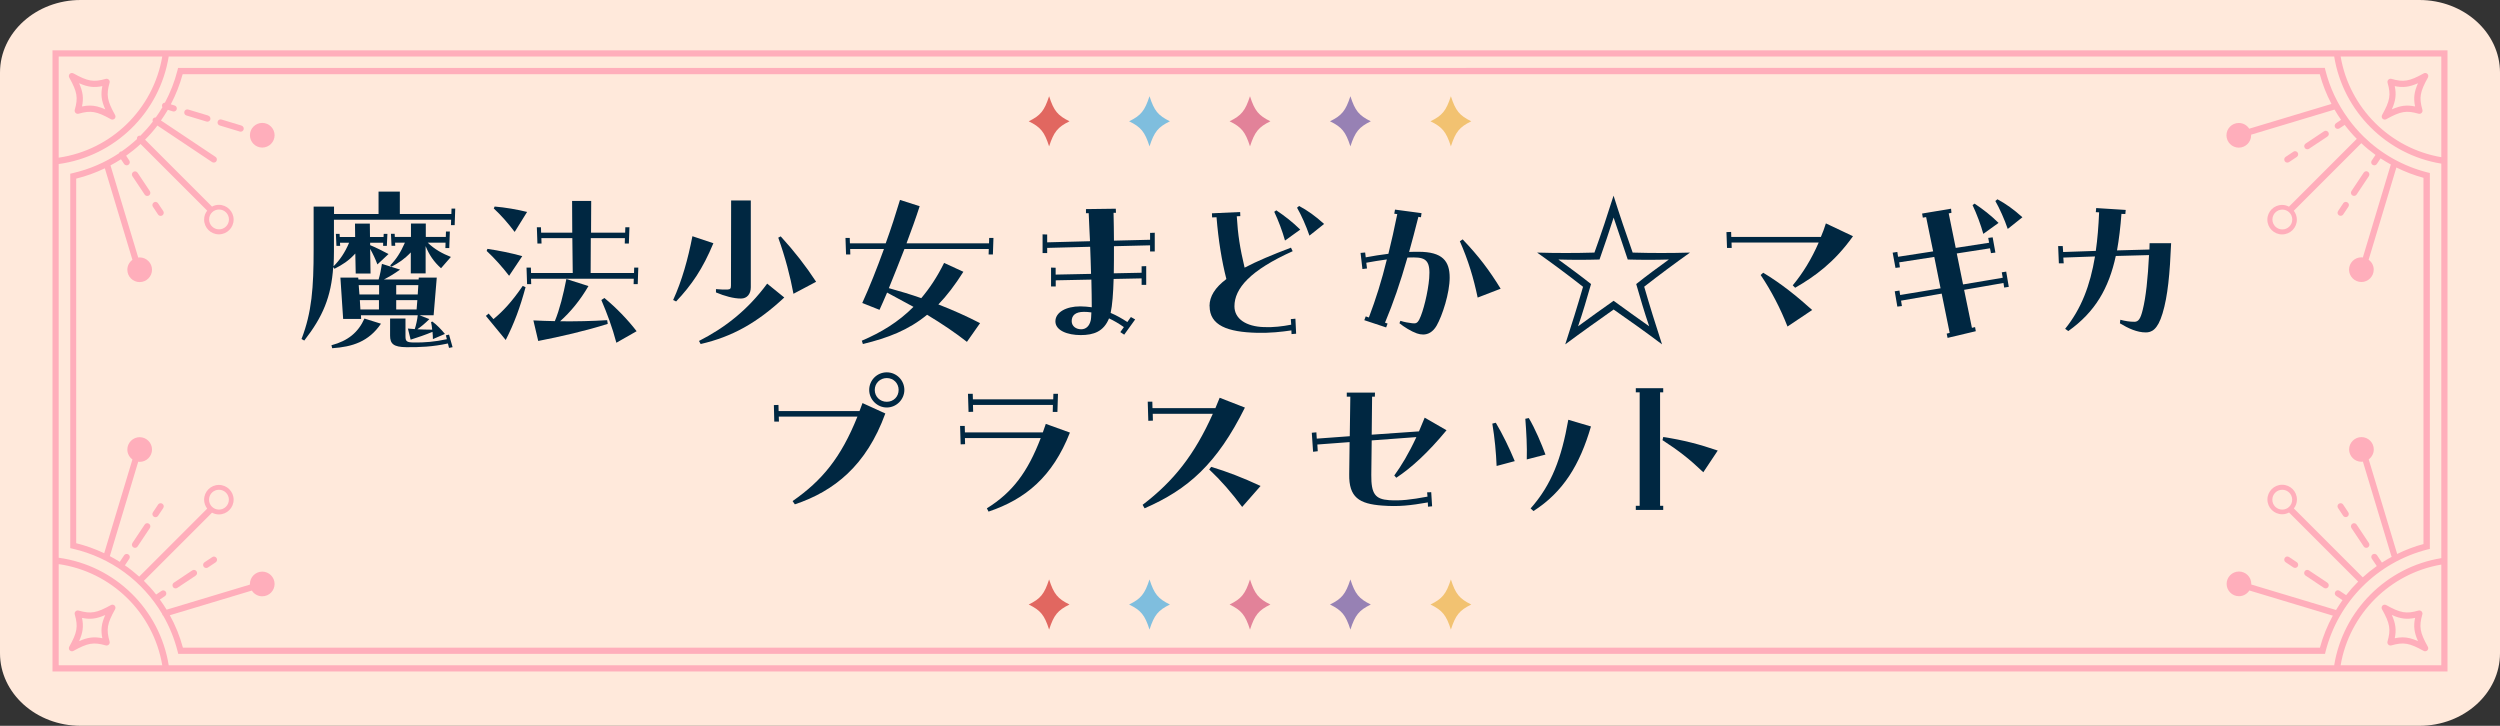<?xml version="1.0" encoding="UTF-8"?><svg id="_レイヤー_2" xmlns="http://www.w3.org/2000/svg" width="310" height="90" viewBox="0 0 310 90"><rect x="0" y="0" width="310" height="90" fill="#333333" stroke="none"/><g id="_レイヤー_1-2"><path d="M10,0h290c5.52,0,10,4.03,10,9v72c0,4.97-4.48,9-10,9H10c-5.52,0-10-4.03-10-9V9C0,4.03,4.48,0,10,0Z" style="fill:#ffe9db;"/><path d="M295.71,14.83c.06,0,.13-.02.19-.05,1.78-.99,2.49-1.11,4-.68.13.04.28,0,.38-.1.1-.1.14-.24.1-.38-.43-1.51-.31-2.22.68-4,.08-.15.06-.34-.06-.46-.12-.12-.31-.15-.46-.06-1.78.99-2.49,1.11-4,.68-.13-.04-.28,0-.38.1-.1.1-.14.24-.1.38.43,1.51.31,2.22-.68,4-.08.15-.06.34.06.46.07.07.17.11.27.11ZM296.95,10.68c1.03.21,1.8.12,2.88-.36-.48,1.08-.57,1.85-.36,2.88-1.03-.21-1.8-.12-2.88.36.48-1.08.57-1.85.36-2.88Z" style="fill:#ffaebb;"/><path d="M300.37,76.19c.04-.13,0-.28-.1-.38-.1-.1-.24-.14-.38-.1-1.51.43-2.22.31-4-.68-.15-.08-.34-.06-.46.06-.12.12-.15.31-.06.46.99,1.78,1.11,2.49.68,4-.04.13,0,.28.1.38.1.1.24.14.38.1,1.51-.43,2.22-.31,4,.68.06.03.12.05.19.05.1,0,.2-.04.27-.11.12-.12.15-.31.06-.46-.99-1.78-1.11-2.49-.68-4ZM297.92,79.03c-.31,0-.63.04-.97.11.21-1.03.12-1.8-.36-2.88,1.08.48,1.85.57,2.88.36-.21,1.03-.12,1.8.36,2.88-.71-.32-1.3-.47-1.91-.47Z" style="fill:#ffaebb;"/><path d="M9.27,13.62c-.04.13,0,.28.1.38.1.1.25.14.38.1,1.51-.43,2.22-.31,4,.68.06.03.12.05.19.05.1,0,.2-.04.27-.11.12-.12.15-.31.06-.46-.99-1.78-1.11-2.49-.68-4,.04-.13,0-.28-.1-.38-.1-.1-.25-.14-.38-.1-1.51.43-2.22.31-4-.68-.15-.08-.34-.06-.46.06-.12.12-.15.31-.06.46.99,1.78,1.11,2.49.68,4ZM12.69,10.68c-.21,1.03-.12,1.8.36,2.88-.71-.32-1.3-.47-1.91-.47-.31,0-.63.04-.97.11.21-1.03.12-1.8-.36-2.88,1.08.48,1.85.57,2.88.36Z" style="fill:#ffaebb;"/><path d="M13.75,75.03c-1.78.99-2.49,1.11-4,.68-.13-.04-.28,0-.38.1-.1.1-.14.24-.1.38.43,1.51.31,2.22-.68,4-.08.15-.06.34.06.46.07.07.17.11.27.11.06,0,.13-.02.19-.05,1.78-.99,2.49-1.11,4-.68.13.04.28,0,.38-.1.1-.1.14-.24.1-.38-.43-1.51-.31-2.22.68-4,.08-.15.06-.34-.06-.46-.12-.12-.31-.15-.46-.06ZM12.69,79.14c-1.03-.21-1.8-.12-2.88.36.48-1.08.57-1.85.36-2.88,1.03.21,1.8.12,2.88-.36-.48,1.08-.57,1.85-.36,2.88Z" style="fill:#ffaebb;"/><path d="M290.11,6.24H6.51v77.02h296.98V6.24h-13.38ZM302.72,19.49c-6.36-1.08-11.4-6.12-12.48-12.48h12.48v12.48ZM20.12,7.01c-1.11,6.52-6.3,11.59-12.84,12.54V7.01h12.84ZM7.28,69.95c6.55.95,11.73,6.02,12.84,12.54H7.28v-12.54ZM20.92,82.49c-1.12-6.95-6.66-12.37-13.64-13.33V20.34c6.98-.96,12.51-6.38,13.64-13.33h268.52c1.1,6.79,6.49,12.18,13.28,13.28v48.92c-6.79,1.1-12.18,6.49-13.28,13.28H20.92ZM290.24,82.49c1.08-6.36,6.12-11.4,12.48-12.48v12.48h-12.48Z" style="fill:#ffaebb;"/><path d="M301.3,68.05V21.45l-.29-.07c-3.04-.77-5.75-2.32-7.91-4.43,0,0,0-.02-.01-.03,0,0-.02,0-.03-.01-.68-.67-1.3-1.39-1.86-2.16,0,0,0-.02-.01-.03,0-.01-.02-.02-.03-.03-1.29-1.77-2.26-3.79-2.81-5.98l-.07-.29H22.08l-.07.29c-.36,1.42-.89,2.76-1.56,4.02-.16,0-.3.11-.35.27-.03.11-.01.21.04.3-.25.43-.53.85-.82,1.26-.13,0-.27.05-.34.16-.07.11-.08.24-.03.36-.47.62-.99,1.2-1.54,1.75-.12-.02-.24,0-.33.09-.09.09-.11.2-.09.32-.59.55-1.23,1.06-1.9,1.53-.07,0-.14.02-.2.06-.07.04-.11.11-.14.18-1.72,1.14-3.65,1.98-5.74,2.46l-.3.07v46.43l.3.07c4.75,1.09,8.7,4.05,11.1,8.09,0,.01,0,.03,0,.04.02.08.07.15.14.2.78,1.36,1.38,2.84,1.78,4.42l.07.29h266.2l.07-.29c1.58-6.23,6.43-11.08,12.66-12.66l.29-.07ZM300.53,67.45c-1.14.31-2.24.73-3.28,1.24l-3.53-11.73c.38-.28.63-.72.63-1.23,0-.85-.69-1.53-1.53-1.53s-1.53.69-1.53,1.53.69,1.53,1.53,1.53c.06,0,.12-.01.18-.02l3.53,11.72s.04.05.05.08c-.42.23-.83.47-1.22.72l-.61-.91c-.12-.18-.36-.22-.54-.11-.18.12-.22.36-.11.53l.62.92c-.61.43-1.19.9-1.74,1.4l-8.54-8.54c.24-.31.38-.69.38-1.11,0-1.01-.82-1.83-1.83-1.83s-1.83.82-1.83,1.83.82,1.83,1.83,1.83c.31,0,.6-.08.85-.22l8.57,8.57c-.53.53-1.03,1.09-1.49,1.68l-.81-.54c-.18-.12-.42-.07-.53.11-.12.18-.07.42.11.53l.78.52c-.28.39-.55.8-.8,1.22l-10.51-3.16s0-.05,0-.08c0-.85-.69-1.53-1.53-1.53s-1.53.69-1.53,1.53.69,1.53,1.53,1.53c.54,0,1.02-.29,1.29-.71l10.35,3.12c-.68,1.24-1.22,2.57-1.6,3.97H22.68c-.38-1.42-.93-2.77-1.62-4.02l10.17-3.06c.27.43.75.71,1.29.71.85,0,1.53-.69,1.53-1.53s-.69-1.53-1.53-1.53-1.53.69-1.53,1.53c0,.03,0,.05,0,.08l-10.33,3.11c-.26-.43-.54-.85-.84-1.26l.63-.42c.18-.12.23-.36.11-.54-.12-.18-.36-.23-.53-.11l-.67.45c-.47-.6-.98-1.17-1.52-1.7l8.45-8.45c.26.14.54.22.85.22,1.01,0,1.83-.82,1.83-1.83s-.82-1.83-1.83-1.83-1.83.82-1.83,1.83c0,.42.15.8.38,1.11l-8.43,8.43c-.56-.5-1.15-.97-1.77-1.4l.54-.81c.12-.18.07-.42-.11-.54-.18-.12-.42-.07-.53.11l-.54.81c-.4-.25-.81-.49-1.23-.71l3.52-11.71c.06,0,.12.02.18.02.85,0,1.53-.69,1.53-1.53s-.69-1.53-1.53-1.53-1.53.69-1.53,1.53c0,.51.25.95.63,1.23l-3.5,11.63c-1.1-.52-2.26-.94-3.47-1.24V22.15c1.24-.31,2.43-.74,3.55-1.28l3.42,11.35c-.38.28-.63.72-.63,1.23,0,.85.69,1.53,1.53,1.53s1.53-.69,1.53-1.53-.69-1.53-1.53-1.53c-.06,0-.12.01-.18.02l-3.44-11.43c.45-.24.88-.49,1.3-.76l.39.58c.07.11.2.17.32.17.07,0,.15-.02.21-.06.18-.12.23-.36.11-.54l-.39-.59c.63-.45,1.23-.93,1.79-1.45l8.26,8.26c-.24.31-.38.69-.38,1.11,0,1.01.82,1.83,1.83,1.83s1.83-.82,1.83-1.83-.82-1.83-1.83-1.83c-.31,0-.6.08-.85.22l-8.3-8.3c.55-.55,1.06-1.13,1.53-1.75l6.78,4.53c.07.04.14.06.21.06.12,0,.25-.06.32-.17.12-.18.07-.42-.11-.54l-6.76-4.51c.3-.43.58-.86.85-1.32l.62.19s.07.02.11.02c.17,0,.32-.11.37-.27.06-.2-.05-.42-.26-.48l-.47-.14c.61-1.17,1.11-2.42,1.47-3.74h265c.35,1.29.84,2.53,1.45,3.69l-10.2,3.07c-.27-.43-.75-.71-1.29-.71-.85,0-1.53.69-1.53,1.53s.69,1.53,1.53,1.53,1.53-.69,1.53-1.53c0-.03,0-.05,0-.08l10.34-3.11c.25.44.53.86.81,1.27l-.62.42c-.18.12-.22.36-.11.53.07.11.2.17.32.17.07,0,.15-.02.21-.06l.65-.43c.46.61.96,1.19,1.5,1.73l-8.41,8.41c-.26-.14-.54-.22-.85-.22-1.01,0-1.83.82-1.83,1.83s.82,1.83,1.83,1.83,1.83-.82,1.83-1.83c0-.42-.15-.8-.38-1.11l8.37-8.37c.55.52,1.14,1,1.76,1.45l-.47.7c-.12.18-.07.42.11.53.07.04.14.06.21.06.12,0,.25-.06.32-.17l.46-.69c.41.27.83.52,1.27.76l-3.47,11.53c-.06,0-.12-.02-.18-.02-.85,0-1.53.69-1.53,1.53s.69,1.53,1.53,1.53,1.53-.69,1.53-1.53c0-.51-.25-.95-.63-1.23l3.44-11.44c1.07.53,2.19.96,3.36,1.28v45.4ZM283,63.19c-.68,0-1.23-.55-1.23-1.23s.55-1.23,1.23-1.23,1.23.55,1.23,1.23-.55,1.23-1.23,1.23ZM25.92,61.96c0-.68.55-1.23,1.23-1.23s1.23.55,1.23,1.23-.55,1.23-1.23,1.23-1.23-.55-1.23-1.23ZM27.16,25.98c.68,0,1.23.55,1.23,1.23s-.55,1.23-1.23,1.23-1.23-.55-1.23-1.23.55-1.23,1.23-1.23ZM284.24,27.22c0,.68-.55,1.23-1.23,1.23s-1.23-.55-1.23-1.23.55-1.23,1.23-1.23,1.23.55,1.23,1.23Z" style="fill:#ffaebb;"/><path d="M286.11,18.51c.07,0,.15-.02.21-.06l2.28-1.52c.18-.12.23-.36.11-.54-.12-.18-.36-.23-.53-.11l-2.28,1.52c-.18.12-.23.36-.11.54.07.11.2.17.32.17Z" style="fill:#ffaebb;"/><path d="M283.63,20.16c.07,0,.15-.02.21-.06l.96-.64c.18-.12.23-.36.11-.54-.12-.18-.36-.23-.53-.11l-.96.64c-.18.12-.23.36-.11.54.07.11.2.17.32.17Z" style="fill:#ffaebb;"/><path d="M291.9,24.29c.12,0,.25-.06.32-.17l1.52-2.28c.12-.18.07-.42-.11-.54-.18-.12-.42-.07-.53.11l-1.52,2.28c-.12.18-.07.42.11.54.07.04.14.06.21.06Z" style="fill:#ffaebb;"/><path d="M290.56,25.21l-.64.96c-.12.18-.07.42.11.53.07.04.14.06.21.06.12,0,.25-.06.32-.17l.64-.96c.12-.18.07-.42-.11-.53-.18-.12-.42-.07-.54.11Z" style="fill:#ffaebb;"/><path d="M288.17,72.9c.07.04.14.06.21.06.12,0,.25-.06.32-.17.12-.18.07-.42-.11-.54l-2.28-1.52c-.18-.12-.42-.07-.53.11-.12.18-.07.42.11.54l2.28,1.52Z" style="fill:#ffaebb;"/><path d="M284.38,70.36c.07.04.14.06.21.06.12,0,.25-.06.32-.17.12-.18.07-.42-.11-.54l-.96-.64c-.18-.12-.42-.07-.53.11-.12.18-.07.42.11.54l.96.64Z" style="fill:#ffaebb;"/><path d="M293.1,67.76c.07.11.2.17.32.17.07,0,.15-.02.21-.06.18-.12.23-.36.11-.54l-1.52-2.28c-.12-.18-.36-.23-.53-.11-.18.12-.23.36-.11.54l1.52,2.28Z" style="fill:#ffaebb;"/><path d="M290.56,62.57c-.12-.18-.36-.23-.54-.11-.18.12-.22.36-.11.53l.64.96c.07.11.2.17.32.17.07,0,.15-.02.21-.06.18-.12.22-.36.11-.53l-.64-.96Z" style="fill:#ffaebb;"/><path d="M29.95,15.57l-2.48-.75c-.21-.06-.42.05-.48.26-.06.2.05.42.26.48l2.48.75s.07.02.11.02c.17,0,.32-.11.37-.27.06-.2-.05-.42-.26-.48Z" style="fill:#ffaebb;"/><path d="M25.82,14.33l-2.48-.75c-.21-.06-.42.05-.48.26-.06.2.05.42.26.48l2.48.75s.07.02.11.02c.17,0,.32-.11.37-.27.06-.2-.05-.42-.26-.48Z" style="fill:#ffaebb;"/><path d="M17.06,21.42c-.12-.18-.36-.23-.53-.11-.18.12-.23.36-.11.54l1.52,2.28c.07.11.2.17.32.17.07,0,.15-.02.21-.06.18-.12.23-.36.11-.54l-1.52-2.28Z" style="fill:#ffaebb;"/><path d="M19.6,25.21c-.12-.18-.36-.23-.53-.11-.18.12-.23.36-.11.54l.64.96c.07.11.2.17.32.17.07,0,.15-.02.21-.06.18-.12.23-.36.11-.54l-.64-.96Z" style="fill:#ffaebb;"/><path d="M32.52,15.24c-.85,0-1.53.69-1.53,1.53s.69,1.53,1.53,1.53,1.53-.69,1.53-1.53-.69-1.53-1.53-1.53Z" style="fill:#ffaebb;"/><path d="M23.84,70.73l-2.28,1.52c-.18.12-.23.36-.11.54.07.11.2.17.32.17.07,0,.15-.02.21-.06l2.28-1.52c.18-.12.23-.36.11-.54-.12-.18-.36-.23-.53-.11Z" style="fill:#ffaebb;"/><path d="M26.32,69.08l-.96.64c-.18.12-.23.36-.11.54.07.11.2.17.32.17.07,0,.15-.02.21-.06l.96-.64c.18-.12.23-.36.11-.54-.12-.18-.36-.23-.53-.11Z" style="fill:#ffaebb;"/><path d="M17.94,65.05l-1.52,2.28c-.12.18-.07.42.11.54.07.04.14.06.21.06.12,0,.25-.06.32-.17l1.52-2.28c.12-.18.07-.42-.11-.54-.18-.12-.42-.07-.53.11Z" style="fill:#ffaebb;"/><path d="M19.6,62.57l-.64.96c-.12.18-.07.42.11.54.07.04.14.06.21.06.12,0,.25-.06.32-.17l.64-.96c.12-.18.07-.42-.11-.54-.18-.12-.42-.07-.53.11Z" style="fill:#ffaebb;"/><path d="M37.4,42.01c1.26-3.29,1.49-6.3,1.49-11.08v-5.31h2.53v.92h5.52v-2.78h2.64v2.78h6.39l.02-.67h.46l-.07,2.05h-.46l.02-.67h-14.53v3.91c0,.64-.02,1.29-.05,1.86.8-.8,1.4-1.68,1.93-2.92h-1.13l.02.39h-.46l-.07-1.49h.46l.02.39h1.91l-.02-1.66h1.84l.02,1.66h1.68l.02-.39h.46l-.07,1.49h-.46v-.39h-1.61v.3c.78.32,1.49.69,2.28,1.1l-1.38,1.29c-.25-.67-.55-1.31-.9-1.93l.05,3.06h-1.84l-.05-2.48c-.87.94-1.59,1.38-2.58,1.89l-.16-.21c-.25,3.7-1.29,6.16-3.59,9.11l-.37-.21ZM41.1,42.81c2.07-.55,3.33-1.61,4.09-3.31l2.05.64c-1.52,2.23-3.54,2.87-6.05,3.04l-.09-.37ZM42.21,34.42h2.21l.02.23h2.51c.18-.6.3-1.24.41-1.93l2.25.71c-.74.53-1.36.9-2,1.22h4.3l.02-.23h2.23l-.39,4.67h-1.75l1.22.48c-.55.55-1.03.94-1.49,1.26.48.02,1.17.05,1.84.05-.02-.32-.07-.64-.14-.94l.16-.07c.55.41,1.1.97,1.56,1.54l-1.49.64c0-.28-.02-.62-.05-.9-.94.39-1.77.67-2.71.97l-.34-1.38c.3.02.6.05.85.07.16-.48.32-1.2.37-1.72h-7.04l.02.46h-2.23l-.34-5.13ZM47.01,36.51v-1.15h-2.53l.09,1.15h2.44ZM46.99,38.37v-1.15h-2.37l.07,1.15h2.3ZM48.37,41.62v-2.12h1.91v2.21c0,.62.16.74,1.01.76,1.36.02,2.64-.09,4.12-.41l-.12-.48.39-.09.44,1.56-.44.09-.14-.55c-1.86.41-3.54.48-5.17.46-1.56-.02-2-.41-2-1.43ZM48.39,32.9c.71-.71,1.29-1.59,1.82-2.81h-1.22l.02.39h-.46l-.07-1.49h.46l.02.39h2v-1.66h1.84v1.66h2.48l.02-.67h.48l-.07,2.05h-.48l.02-.67h-2.21c.87.85,1.84,1.36,2.87,1.77l-1.22,1.4c-.9-.8-1.47-1.66-1.91-2.74v3.38h-1.84v-2.6c-.81.85-1.52,1.31-2.39,1.77l-.18-.18ZM51.8,36.51l.07-1.15h-2.74v1.15h2.67ZM51.66,38.37l.09-1.15h-2.62v1.15h2.53Z" style="fill:#002741;"/><path d="M60.24,39.18l.35-.3.6.69c1.22-1.01,2.3-2.18,3.63-4.12l.35.16c-.69,2.55-1.4,4.46-2.46,6.55l-2.46-2.99ZM60.35,31.11l.09-.25c1.43.21,2.92.51,4.32.9l-1.63,2.44c-.85-1.1-1.77-2.14-2.78-3.08ZM61.23,25.84l.11-.23c1.31.11,2.81.37,4.02.67l-1.54,2.48c-.8-1.06-1.66-2.05-2.6-2.92ZM65.32,33.18h.51l.02.67h5.17l-.05-4.32h-3.84l.02.67h-.51l-.07-2.02h.51l.02.67h3.86l-.02-3.93h2.37l-.02,3.93h4.23l.02-.67h.51l-.07,2.02h-.51l.02-.67h-4.23l-.02,4.32h5.38l.02-.67h.51l-.07,2.05h-.51l.02-.67h-12.74l.02.67h-.51l-.07-2.05ZM66.13,39.73c.92.05,1.79.07,2.67.09.6-1.45,1.06-3.33,1.43-5.22l2.74.87c-1.03,1.77-2.23,3.22-3.52,4.37,2,.02,3.93-.02,5.84-.14l.07.46c-2.67.85-5.89,1.59-8.62,2.12l-.6-2.55ZM74.57,37.2l.37-.25c1.47,1.2,2.92,2.71,4,4.12l-2.51,1.43c-.51-1.93-1.15-3.63-1.86-5.29Z" style="fill:#002741;"/><path d="M83.47,37.2c1.1-2.41,1.84-5.08,2.39-7.91l2.6.87c-1.33,3.2-2.69,5.17-4.62,7.22l-.37-.18ZM86.67,42.28c3.13-1.59,6-3.77,8.46-7.11l2.12,1.72c-3.4,3.17-6.48,4.87-10.37,5.77l-.21-.39ZM88.78,36.26v-.41c.55.05,1.08.07,1.45.05.32-.02.41-.11.41-.51l.02-10.53h2.44v10.76c0,.83-.46,1.4-1.22,1.4-.9,0-2.02-.3-3.1-.76ZM96.51,29.47l.3-.16c1.72,1.89,3.1,3.66,4.39,5.63l-2.81,1.49c-.39-2.12-1.01-4.51-1.89-6.97Z" style="fill:#002741;"/><path d="M106.88,42.24c2.37-1.01,4.51-2.3,6.39-4.19-1.04-.57-2.14-1.17-3.27-1.77-.32.76-.64,1.47-.94,2.14l-2.14-.85c.92-2,1.84-4.35,2.69-6.69h-4.19l.02.67h-.53l-.07-2.05h.53l.02.67h4.44c.67-1.84,1.26-3.68,1.77-5.38l2.44.78c-.46,1.43-1.03,3.01-1.63,4.6h10.23l.02-.67h.53l-.07,2.05h-.53l.02-.67h-10.46c-.64,1.66-1.31,3.31-1.93,4.85,1.43.39,2.76.8,4.02,1.24,1.03-1.22,1.98-2.64,2.83-4.37l2.39,1.1c-1.03,1.63-2.05,2.97-3.1,4.05,1.84.71,3.56,1.49,5.17,2.32l-1.63,2.32c-1.4-1.1-3.06-2.23-4.94-3.36-2.32,1.91-4.85,2.87-7.96,3.63l-.14-.44Z" style="fill:#002741;"/><path d="M130.32,33.18l.58.02v.85l4.39-.09c-.02-1.06-.07-2.18-.11-3.36l-5.33.14v.64h-.57v-2.32l.57.02v.97l5.31-.14c-.05-1.13-.12-2.3-.16-3.47h-.34v-.51l3.7-.05.02.51h-.3c.02,1.08.05,2.35.05,3.45l4.48-.11v-.85l.58-.02v2.32h-.58v-.76l-4.48.11c0,1.2,0,2.32-.02,3.36l3.45-.07v-.8l.57-.02v2.32h-.57v-.8l-3.47.07c-.05,1.79-.16,3.24-.37,4.21.71.3,1.4.69,2.07,1.13l.44-.62.53.3-1.36,1.89-.48-.32.44-.62c-.62-.44-1.24-.8-1.84-1.08-.67,1.63-1.89,2.07-3.52,2.07s-3.13-.57-3.13-1.7,1.33-1.86,3.08-1.86c.48,0,.97.05,1.43.11,0-.9-.02-2.07-.05-3.43l-4.42.09v.76h-.58v-2.32ZM134.07,40.83c.6,0,1.01-.41,1.17-1.06.05-.16.07-.51.09-1.03-.32-.05-.62-.07-.92-.07-1.08,0-1.52.46-1.52,1.15,0,.64.55,1.01,1.17,1.01Z" style="fill:#002741;"/><path d="M149.98,37.96c0-1.22.69-2.3,2.09-3.36-.57-2.23-.99-4.81-1.22-7.66l-.55.02-.02-.51,3.5-.16.02.51-.44.02c.14,2.32.39,3.91.97,6.37,1.52-.8,3.45-1.61,5.75-2.48l.21.44c-5.27,2.37-7.22,4.62-7.22,6.83,0,1.56,1.45,2.51,3.66,2.58,1.17.05,2.3-.09,3.38-.3l-.05-.69.57-.05.09,1.86-.57.05-.02-.46c-1.2.18-2.69.34-4.25.3-3.68-.09-5.89-.92-5.89-3.31ZM158.01,26.26l.25-.18c1.03.69,2.02,1.45,2.97,2.39l-1.89,1.36c-.3-1.1-.83-2.51-1.33-3.56ZM160.84,25.75l.25-.21c1.06.57,2,1.24,3.1,2.23l-1.82,1.45c-.39-1.17-1.03-2.6-1.54-3.47Z" style="fill:#002741;"/><path d="M169.17,39.71l.18-.48.39.14c.87-2.3,1.59-4.58,2.23-7.2-.9.11-1.79.28-2.55.41l.09.71-.57.07-.23-2,.57-.05.07.6c.94-.18,1.86-.32,2.81-.44.37-1.49.74-3.13,1.1-4.92l-.37-.05.09-.51,3.29.44-.07.51-.32-.05c-.41,1.61-.78,3.04-1.15,4.35.39-.02.78-.02,1.17-.02,2.97,0,3.86,1.15,3.86,3.2,0,1.91-.9,4.71-1.63,5.98-.46.78-1.06,1.08-1.66,1.08-.25,0-.53-.05-.78-.14-.71-.25-1.59-.8-2.16-1.26l.12-.3c.48.16,1.01.25,1.45.3.44.05.64.02.9-.48.48-.94,1.08-3.38,1.22-5.1.16-2.05-.32-2.58-1.89-2.58-.25,0-.53,0-.81.02-.9,3.15-1.75,5.61-2.78,8.07l.32.11-.18.48-2.71-.9ZM181.03,29.91l.34-.23c2.02,2.12,3.31,3.84,4.71,6.12l-2.85,1.1c-.51-2.44-1.15-4.58-2.21-6.99Z" style="fill:#002741;"/><path d="M196.28,35.55c-1.84-1.45-3.75-2.87-5.68-4.23,2.37.07,4.74.07,7.11,0,.85-2.35,1.63-4.71,2.37-7.06.74,2.35,1.54,4.71,2.37,7.06,2.37.07,4.74.07,7.11,0-1.91,1.36-3.82,2.78-5.68,4.23.69,2.39,1.43,4.76,2.21,7.15-1.95-1.47-3.96-2.9-6-4.32-2.05,1.45-4,2.83-6,4.32.78-2.39,1.52-4.76,2.21-7.15ZM200.08,37.29c1.47,1.06,2.94,2.14,4.42,3.17-.6-1.75-1.1-3.47-1.61-5.24,1.33-1.06,2.71-2.07,4.05-3.04-1.7.05-3.4.05-5.1,0-.6-1.75-1.15-3.47-1.75-5.2-.55,1.72-1.13,3.45-1.75,5.2-1.7.05-3.4.05-5.1,0,1.33.97,2.71,1.98,4.05,3.04-.51,1.77-1.01,3.5-1.61,5.24,1.47-1.06,2.94-2.14,4.42-3.17Z" style="fill:#002741;"/><path d="M214.09,28.78l.57-.02.02.62h11.11c.23-.53.44-1.1.62-1.68l3.36,1.59c-2.3,3.24-4.76,5.01-7.17,6.39l-.3-.3c1.24-1.49,2.32-3.24,3.22-5.31h-10.81l.02.67h-.58l-.07-1.95ZM218.32,34.1l.32-.28c2.21,1.33,4.16,2.9,6.07,4.62l-3.06,2.05c-.85-2.18-2-4.42-3.33-6.39Z" style="fill:#002741;"/><path d="M234.95,36.12l.58-.09.09.55,5.01-.83-.78-3.89-4.35.67.09.62-.55.07-.35-1.89.58-.09.09.6,4.35-.67-.87-4.25-.41.07-.09-.51,3.59-.6.05.51-.34.07.87,4.28,4.14-.64-.11-.6.55-.07.34,1.89-.55.07-.12-.6-4.12.64.78,3.84,4.92-.83-.12-.67.55-.09.32,1.89-.57.09-.09-.57-4.88.85.97,4.71.39-.09.09.51-3.5.83-.11-.53.37-.09-.99-4.87-5.04.87.11.67-.57.07-.32-1.89ZM244.6,25.43l.25-.18c1.03.69,2.02,1.45,2.97,2.39l-1.89,1.36c-.3-1.1-.83-2.51-1.33-3.56ZM247.43,24.92l.25-.21c1.06.57,2,1.24,3.1,2.23l-1.82,1.45c-.39-1.17-1.04-2.6-1.54-3.47Z" style="fill:#002741;"/><path d="M256.08,40.77c2-2.48,3.1-5.36,3.7-8.97l-3.93.14.05.71h-.6l-.09-2.14h.57l.05.74,4.05-.14c.21-1.47.34-3.06.41-4.78l-.41-.02.05-.51,3.66.23-.05.51-.48-.02c-.12,1.63-.3,3.15-.55,4.53l4.02-.11c.02-.41.02-.67.02-.78h2.67c-.16,3.79-.41,6.53-1.06,8.69-.62,2.09-1.4,2.37-2.09,2.37-1.08,0-2.18-.51-3.2-1.13l.05-.44c.62.16,1.15.25,1.75.25.51,0,.76-.39,1.03-1.49.39-1.54.64-3.93.78-6.78l-4.12.11c-.87,4-2.55,6.94-5.89,9.31l-.39-.28Z" style="fill:#002741;"/><path d="M98.3,62.12c3.63-2.53,5.98-5.36,8.02-10.46h-9.75l.02.62h-.58l-.05-2.05.57-.02.02.76h10.03c.12-.32.25-.64.37-.99l2.83,1.29c-2.35,6.46-6.35,9.64-11.22,11.27l-.28-.41ZM107.78,48.35c0-1.2.97-2.18,2.18-2.18s2.18.99,2.18,2.18-.99,2.18-2.18,2.18-2.18-.99-2.18-2.18ZM111.43,48.35c0-.83-.64-1.47-1.47-1.47s-1.49.64-1.49,1.47.64,1.47,1.49,1.47,1.47-.64,1.47-1.47Z" style="fill:#002741;"/><path d="M122.36,63.04c3.22-2,5.08-4.53,6.69-8.72h-9.4l.02.76-.55.02-.07-2.28h.58l.02.8h9.66c.12-.34.25-.69.37-1.06l2.99,1.08c-2.16,5.5-5.52,8.26-10.09,9.8l-.21-.41ZM120.04,48.83h.58l.02.69h9.96l.02-.69h.57l-.07,2.25h-.58l.02-.87h-9.91l.02.85-.57.02-.07-2.25Z" style="fill:#002741;"/><path d="M141.68,62.6c3.86-2.94,6.44-6.21,8.71-11.29h-7.45l.02.85-.57.02-.07-2.37h.57l.02.8h7.8c.18-.41.34-.85.53-1.29l3.13,1.22c-3.47,6.97-7.04,10.14-12.44,12.49l-.25-.44ZM149.94,58.21l.25-.32c1.98.6,3.89,1.33,6.12,2.37l-2.28,2.6c-1.33-1.79-2.62-3.27-4.09-4.65Z" style="fill:#002741;"/><path d="M162.66,53.66l.57-.05.05.78,4.09-.3.07-4.9h-.44v-.51h3.5l-.02.51h-.34l-.05,4.71,5.86-.41c.23-.53.46-1.1.71-1.7l2.71,1.56c-2.3,2.78-4.37,4.67-6.23,5.89l-.25-.28c.87-1.2,1.77-2.67,2.74-4.76l-5.54.41-.05,4.28c-.02,2.35.48,3.01,2.21,3.13,1.4.09,2.69-.05,4.76-.44l-.05-.53.51-.02.11,1.75-.51.05-.02-.53c-2.12.37-3.61.55-5.66.39-2.87-.21-4.14-1.03-4.09-3.89l.05-3.98-4,.3.05.83-.58.07-.16-2.37Z" style="fill:#002741;"/><path d="M185.04,52.53l.44-.11c.87,1.47,1.66,3.1,2.35,4.76l-2.25.6c-.07-1.68-.23-3.43-.53-5.24ZM189.13,51.93l.44-.09c.78,1.29,1.59,3.24,2.07,4.53l-2.32.6c.05-1.56-.05-3.38-.18-5.04ZM189.8,63.04c2.62-2.97,3.82-6.21,4.67-10.99l2.81.83c-1.38,4.74-3.43,8.12-7.13,10.49l-.35-.32Z" style="fill:#002741;"/><path d="M202.84,62.72h.48v-14.07h-.48v-.51h3.4v.51h-.39v14.07h.39v.51h-3.4v-.51ZM206.15,54.58l.09-.39c2.48.37,4.55.92,6.76,1.68l-1.79,2.69c-1.66-1.59-3.06-2.69-5.06-3.98Z" style="fill:#002741;"/><path d="M157.53,15.04c-1.47.72-1.94,1.3-2.53,3.11-.58-1.81-1.06-2.39-2.53-3.11,1.47-.72,1.94-1.3,2.53-3.11.58,1.81,1.06,2.39,2.53,3.11Z" style="fill:none;"/><path d="M145.07,15.04c-1.47.72-1.94,1.3-2.53,3.11-.58-1.81-1.06-2.39-2.53-3.11,1.47-.72,1.94-1.3,2.53-3.11.58,1.81,1.06,2.39,2.53,3.11Z" style="fill:none;"/><path d="M169.98,15.04c-1.47.72-1.94,1.3-2.53,3.11-.58-1.81-1.06-2.39-2.53-3.11,1.47-.72,1.94-1.3,2.53-3.11.58,1.81,1.06,2.39,2.53,3.11Z" style="fill:none;"/><path d="M132.62,15.04c-1.47.72-1.94,1.3-2.53,3.11-.58-1.81-1.06-2.39-2.53-3.11,1.47-.72,1.94-1.3,2.53-3.11.58,1.81,1.06,2.39,2.53,3.11Z" style="fill:none;"/><path d="M182.44,15.04c-1.47.72-1.94,1.3-2.53,3.11-.58-1.81-1.06-2.39-2.53-3.11,1.47-.72,1.94-1.3,2.53-3.11.58,1.81,1.06,2.39,2.53,3.11Z" style="fill:none;"/><path d="M157.53,15.04c-1.47.72-1.94,1.3-2.53,3.11-.58-1.81-1.06-2.39-2.53-3.11,1.47-.72,1.94-1.3,2.53-3.11.58,1.81,1.06,2.39,2.53,3.11Z" style="fill:#e28299;"/><path d="M145.07,15.04c-1.47.72-1.94,1.3-2.53,3.11-.58-1.81-1.06-2.39-2.53-3.11,1.47-.72,1.94-1.3,2.53-3.11.58,1.81,1.06,2.39,2.53,3.11Z" style="fill:#7fbede;"/><path d="M169.98,15.04c-1.47.72-1.94,1.3-2.53,3.11-.58-1.81-1.06-2.39-2.53-3.11,1.47-.72,1.94-1.3,2.53-3.11.58,1.81,1.06,2.39,2.53,3.11Z" style="fill:#9781b4;"/><path d="M132.62,15.04c-1.47.72-1.94,1.3-2.53,3.11-.58-1.81-1.06-2.39-2.53-3.11,1.47-.72,1.94-1.3,2.53-3.11.58,1.81,1.06,2.39,2.53,3.11Z" style="fill:#e16760;"/><path d="M182.44,15.04c-1.47.72-1.94,1.3-2.53,3.11-.58-1.81-1.06-2.39-2.53-3.11,1.47-.72,1.94-1.3,2.53-3.11.58,1.81,1.06,2.39,2.53,3.11Z" style="fill:#f2c271;"/><path d="M157.53,74.96c-1.47.72-1.94,1.3-2.53,3.11-.58-1.81-1.06-2.39-2.53-3.11,1.47-.72,1.94-1.3,2.53-3.11.58,1.81,1.06,2.39,2.53,3.11Z" style="fill:none;"/><path d="M145.07,74.96c-1.47.72-1.94,1.3-2.53,3.11-.58-1.81-1.06-2.39-2.53-3.11,1.47-.72,1.94-1.3,2.53-3.11.58,1.81,1.06,2.39,2.53,3.11Z" style="fill:none;"/><path d="M169.98,74.96c-1.47.72-1.94,1.3-2.53,3.11-.58-1.81-1.06-2.39-2.53-3.11,1.47-.72,1.94-1.3,2.53-3.11.58,1.81,1.06,2.39,2.53,3.11Z" style="fill:none;"/><path d="M132.62,74.96c-1.47.72-1.94,1.3-2.53,3.11-.58-1.81-1.06-2.39-2.53-3.11,1.47-.72,1.94-1.3,2.53-3.11.58,1.81,1.06,2.39,2.53,3.11Z" style="fill:none;"/><path d="M182.44,74.96c-1.47.72-1.94,1.3-2.53,3.11-.58-1.81-1.06-2.39-2.53-3.11,1.47-.72,1.94-1.3,2.53-3.11.58,1.81,1.06,2.39,2.53,3.11Z" style="fill:none;"/><path d="M157.53,74.96c-1.47.72-1.94,1.3-2.53,3.11-.58-1.81-1.06-2.39-2.53-3.11,1.47-.72,1.94-1.3,2.53-3.11.58,1.81,1.06,2.39,2.53,3.11Z" style="fill:#e28299;"/><path d="M145.07,74.96c-1.47.72-1.94,1.3-2.53,3.11-.58-1.81-1.06-2.39-2.53-3.11,1.47-.72,1.94-1.3,2.53-3.11.58,1.81,1.06,2.39,2.53,3.11Z" style="fill:#7fbede;"/><path d="M169.98,74.96c-1.47.72-1.94,1.3-2.53,3.11-.58-1.81-1.06-2.39-2.53-3.11,1.47-.72,1.94-1.3,2.53-3.11.58,1.81,1.06,2.39,2.53,3.11Z" style="fill:#9781b4;"/><path d="M132.62,74.96c-1.47.72-1.94,1.3-2.53,3.11-.58-1.81-1.06-2.39-2.53-3.11,1.47-.72,1.94-1.3,2.53-3.11.58,1.81,1.06,2.39,2.53,3.11Z" style="fill:#e16760;"/><path d="M182.44,74.96c-1.47.72-1.94,1.3-2.53,3.11-.58-1.81-1.06-2.39-2.53-3.11,1.47-.72,1.94-1.3,2.53-3.11.58,1.81,1.06,2.39,2.53,3.11Z" style="fill:#f2c271;"/></g></svg>